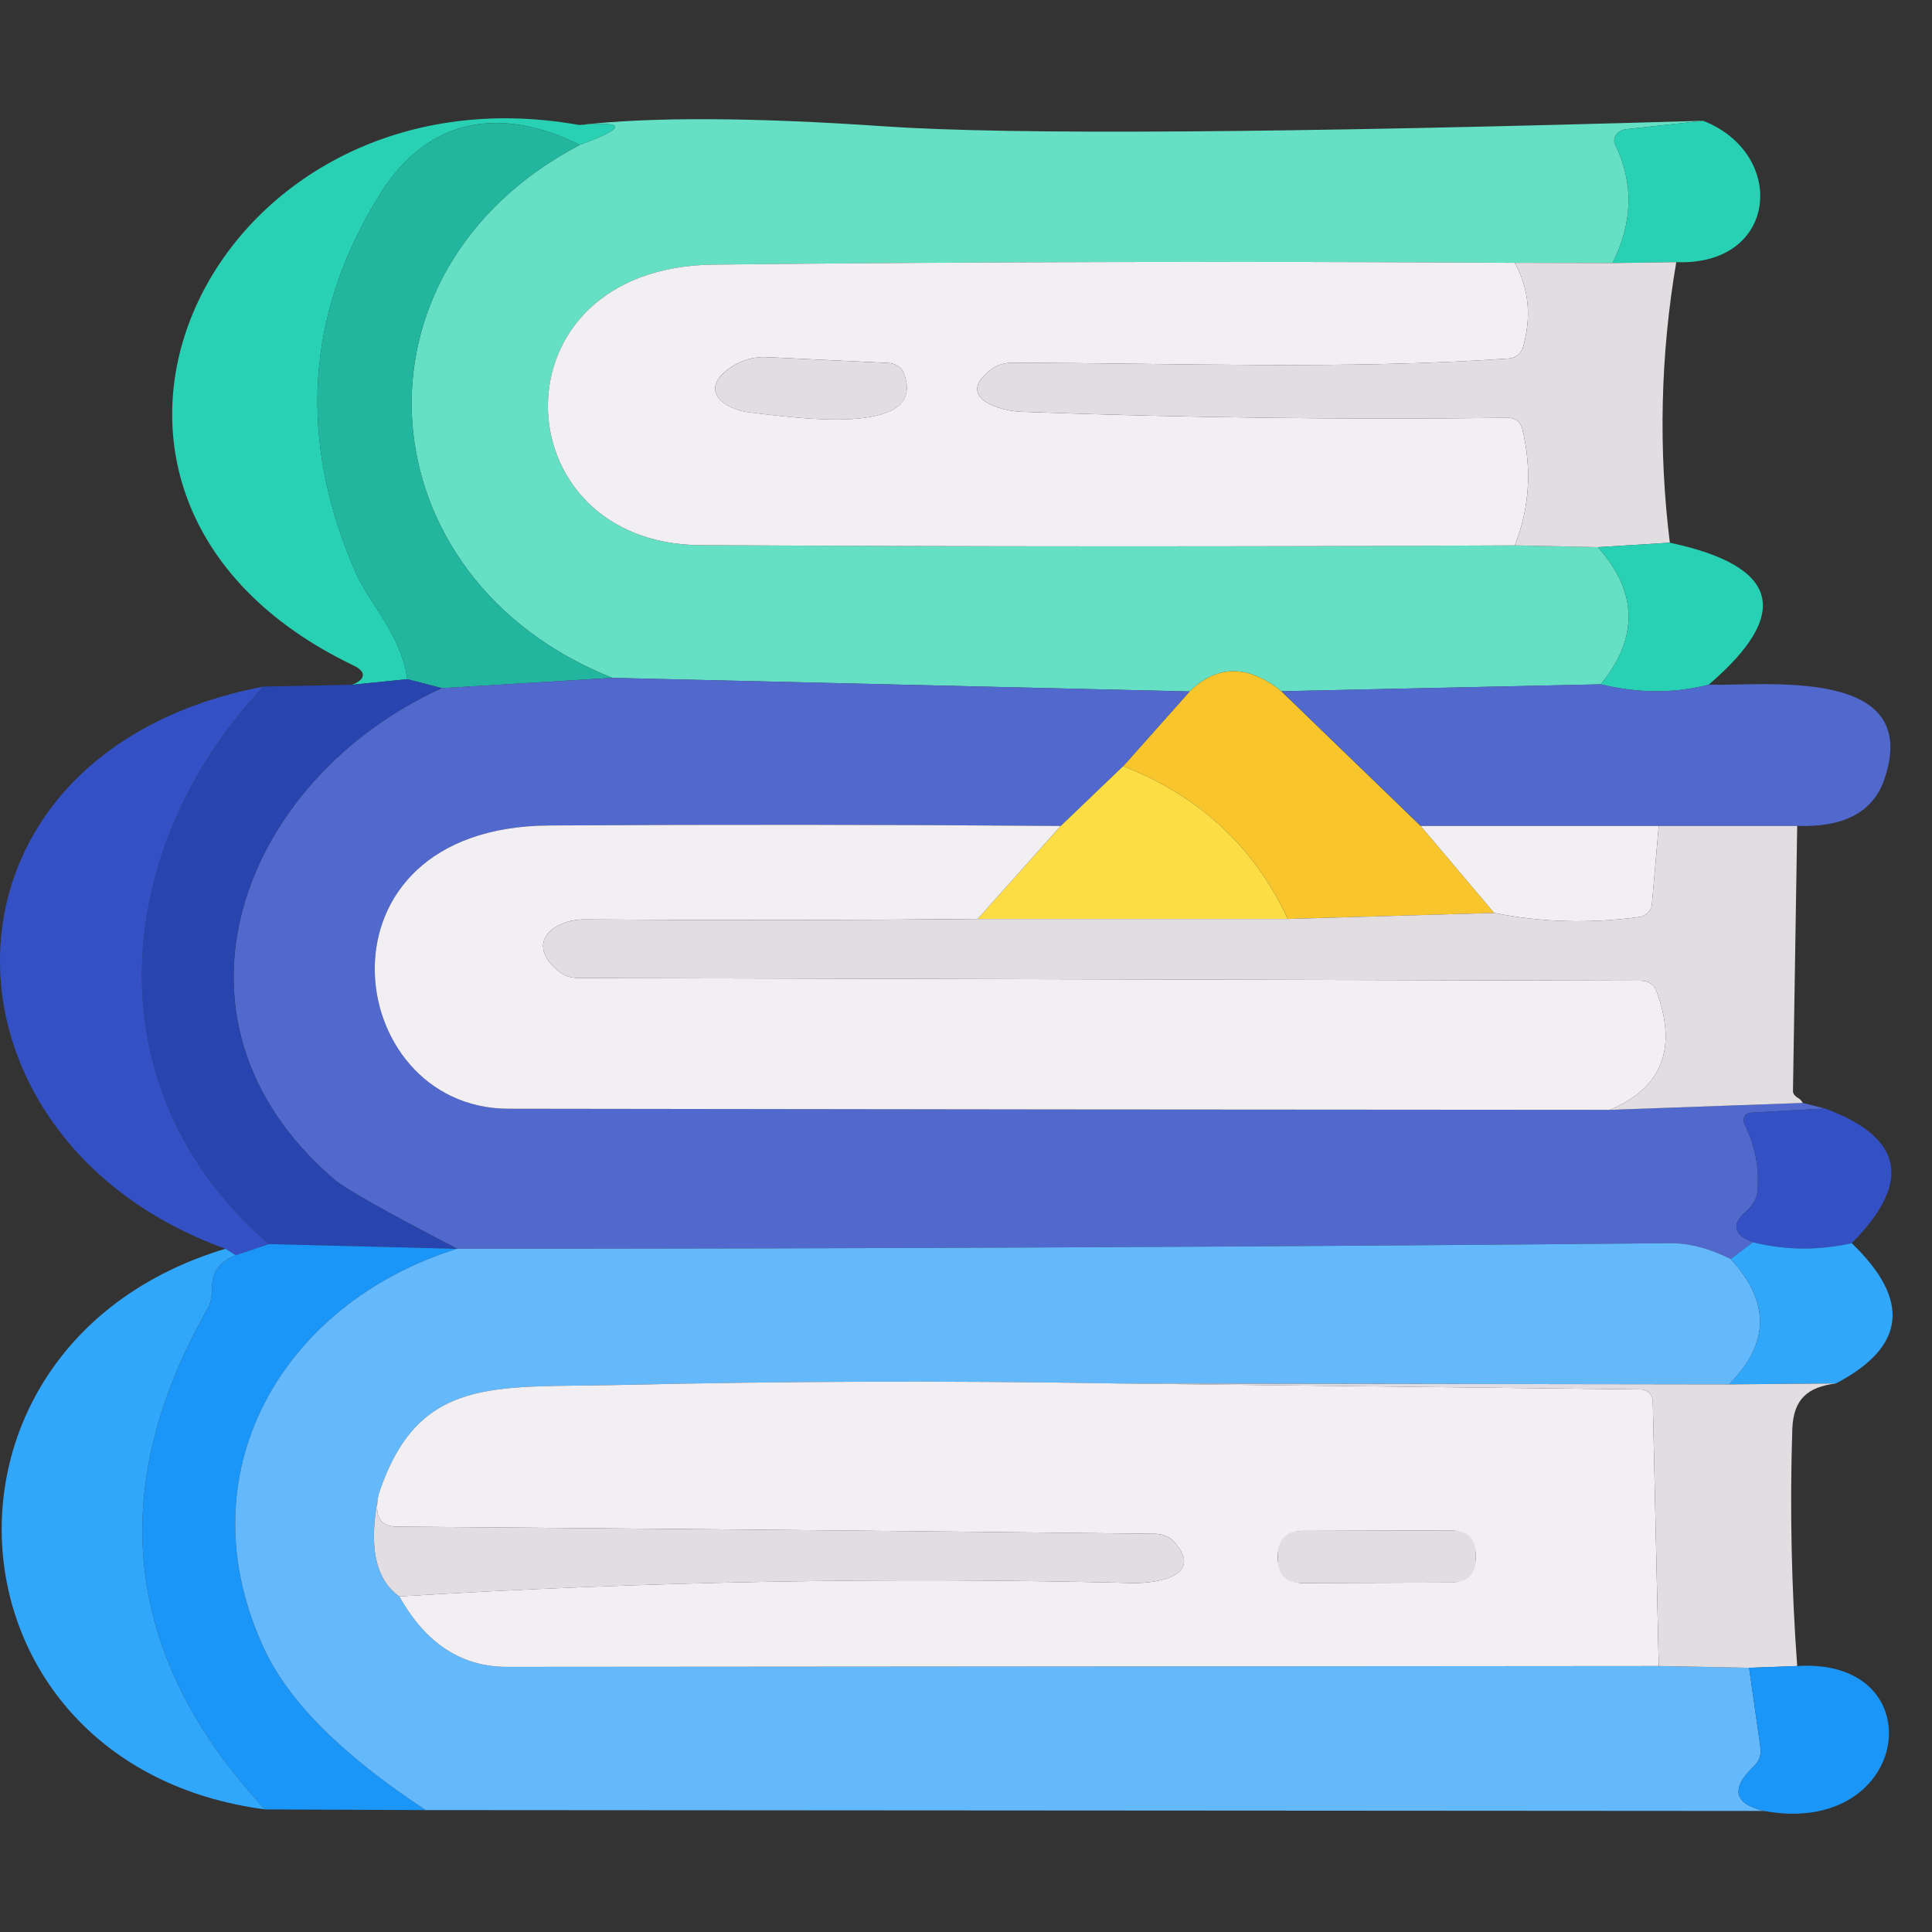 <svg width="49" height="49" viewBox="0 0 49 49" shape-rendering="geometricPrecision" xmlns="http://www.w3.org/2000/svg" xmlns:xlink="http://www.w3.org/1999/xlink"><rect x="0" y="0" width="49" height="49" fill="#333333" stroke="none"/><g id="frame-w9Kk-7"><g><g><path d="M32.753 0.04L30.793 0.255C30.694 0.266 30.605 0.318 30.547 0.399C30.494 0.47 30.485 0.565 30.523 0.645C30.998 1.611 30.976 2.612 30.456 3.649L27.978 3.643C21.205 3.602 14.432 3.617 7.66 3.688C1.975 3.751 2.245 10.775 7.329 10.804C14.216 10.841 21.099 10.843 27.978 10.809L30.085 10.854C31.099 11.99 31.124 13.149 30.158 14.333L22.057 14.508C21.211 13.83 20.436 13.831 19.732 14.514L5.093 14.169C-1.221 11.669 -1.856 3.858 4.267 0.651C5.465 0.21 5.461 0.042 4.256 0.148C6.076 -0.06 8.658 -0.049 12.002 0.182C15.2 0.4 22.117 0.353 32.753 0.04Z" shape-rendering="geometricPrecision" fill="#65E0C4" style="fill-rule:evenodd" transform="matrix(1 0 0 1 10.44 3.023)"></path></g><g><path d="M10.329 0.171C11.534 0.065 11.538 0.233 10.34 0.674C8.363 -0.304 6.492 -0.056 5.256 1.947C3.376 4.982 3.181 8.187 4.672 11.562C4.998 12.291 5.812 13.112 5.964 14.226L4.56 14.367C4.908 14.237 4.931 14.034 4.605 13.881C-4.361 9.588 0.965 -1.504 10.329 0.171Z" shape-rendering="geometricPrecision" fill="#28D1B3" style="fill-rule:evenodd" transform="matrix(1 0 0 1 4.367 3)"></path></g><g><path d="M6.657 0.555C0.534 3.762 1.169 11.573 7.483 14.073L3.157 14.334L2.281 14.107C2.129 12.993 1.315 12.173 0.989 11.443C-0.502 8.068 -0.307 4.864 1.573 1.828C2.809 -0.174 4.68 -0.423 6.657 0.555Z" shape-rendering="geometricPrecision" fill="#22B69F" style="fill-rule:evenodd" transform="matrix(1 0 0 1 8.05 3.119)"></path></g><g><path d="M2.298 0C4.438 0.837 4.207 3.688 1.618 3.586L0 3.609C0.52 2.572 0.543 1.571 0.067 0.605C0.029 0.525 0.039 0.43 0.092 0.359C0.15 0.278 0.239 0.226 0.337 0.215L2.298 0Z" shape-rendering="geometricPrecision" fill="#28D1B3" style="fill-rule:evenodd" transform="matrix(1 0 0 1 40.896 3.063)"></path></g><g><path d="M24.522 0.023C24.882 0.675 24.951 1.39 24.73 2.166C24.681 2.327 24.537 2.44 24.37 2.449C20.264 2.738 15.832 2.562 11.776 2.557C11.576 2.557 11.394 2.613 11.259 2.715C10.293 3.433 11.456 3.784 12.012 3.801C16.113 3.952 20.227 4.003 24.354 3.954C24.523 3.951 24.672 4.066 24.713 4.231C24.96 5.26 24.896 6.246 24.522 7.189C17.642 7.223 10.759 7.221 3.873 7.183C-1.211 7.155 -1.481 0.13 4.204 0.068C10.976 -0.004 17.749 -0.019 24.522 0.023ZM5.552 2.415C5.245 2.4 4.941 2.481 4.681 2.647C3.766 3.235 4.457 3.744 5.131 3.818C6.181 3.937 9.658 4.474 9.029 2.828C8.974 2.674 8.816 2.569 8.63 2.562L5.552 2.415Z" shape-rendering="geometricPrecision" fill="#F1EFF2" style="fill-rule:evenodd" transform="matrix(1 0 0 1 13.896 6.643)"></path></g><g><path d="M13.634 0.017L16.111 0.023L17.729 0C17.328 2.351 17.273 4.748 17.566 7.115L15.74 7.228L13.634 7.183C14.008 6.24 14.072 5.254 13.825 4.225C13.783 4.06 13.634 3.945 13.465 3.948C9.351 3.997 5.236 3.946 1.124 3.795C0.568 3.778 -0.595 3.428 0.371 2.709C0.505 2.607 0.687 2.551 0.888 2.551C4.944 2.557 9.376 2.732 13.482 2.443C13.649 2.434 13.792 2.321 13.842 2.161C14.062 1.384 13.993 0.669 13.634 0.017Z" shape-rendering="geometricPrecision" fill="#E1DDE1" style="fill-rule:evenodd" transform="matrix(1 0 0 1 24.785 6.649)"></path></g><g><path d="M0 0.113L1.826 0C4.601 0.592 4.928 1.793 2.809 3.603C1.936 3.825 1.024 3.822 0.073 3.592C1.039 2.408 1.015 1.248 0 0.113Z" shape-rendering="geometricPrecision" fill="#28D1B3" style="fill-rule:evenodd" transform="matrix(1 0 0 1 40.525 13.764)"></path></g><g><path d="M4.011 0.508L7.544 3.924L9.409 6.13L4.174 6.282C3.327 4.457 1.936 3.166 0 2.408L1.685 0.513C2.389 -0.169 3.164 -0.171 4.011 0.508Z" shape-rendering="geometricPrecision" fill="#F8C52D" style="fill-rule:evenodd" transform="matrix(1 0 0 1 28.487 17.024)"></path></g><g><path d="M9.607 0L24.246 0.345L22.561 2.24L20.976 3.756C16.654 3.722 12.333 3.718 8.011 3.744C1.827 3.778 2.725 10.916 6.967 10.928C16.261 10.943 25.573 10.952 34.902 10.956L39.795 10.78L40.357 10.922L38.464 11.029C38.401 11.034 38.345 11.071 38.317 11.128C38.288 11.188 38.288 11.258 38.317 11.318C38.602 11.899 38.708 12.487 38.638 13.082C38.616 13.231 38.517 13.389 38.362 13.524C37.98 13.859 38.036 14.123 38.531 14.315L37.969 14.74C37.43 14.468 36.915 14.334 36.425 14.338C26.174 14.432 15.922 14.479 5.669 14.479C3.864 13.544 2.817 12.952 2.529 12.703C-2.184 8.631 0.243 2.545 5.281 0.26L9.607 0Z" shape-rendering="geometricPrecision" fill="#5169CC" style="fill-rule:evenodd" transform="matrix(1 0 0 1 5.926 17.192)"></path></g><g><path d="M5.329 0.141L6.733 0L7.609 0.226C2.57 2.511 0.144 8.597 4.857 12.669C5.145 12.918 6.191 13.511 7.997 14.445L3.222 14.327C-1.356 10.373 -0.738 4.231 3.082 0.187L5.329 0.141Z" shape-rendering="geometricPrecision" fill="#2844AE" style="fill-rule:evenodd" transform="matrix(1 0 0 1 3.598 17.226)"></path></g><g><path d="M6.68 0C2.86 4.044 2.242 10.187 6.82 14.14L5.978 14.423L5.719 14.259C-2.021 11.47 -2.1 1.685 6.68 0Z" shape-rendering="geometricPrecision" fill="#3351C5" style="fill-rule:evenodd" transform="matrix(1 0 0 1 -0 17.413)"></path></g><g><path d="M8.1 0.004C9.051 0.235 9.963 0.238 10.836 0.016C12.246 0.05 16.285 -0.465 15.291 2.42C15.006 3.245 14.27 3.637 13.083 3.596L3.533 3.596L0 0.18L8.1 0.004Z" shape-rendering="geometricPrecision" fill="#5169CC" style="fill-rule:evenodd" transform="matrix(1 0 0 1 32.498 17.351)"></path></g><g><path d="M3.691 0C5.626 0.758 7.018 2.049 7.864 3.874L0 3.874L2.107 1.516L3.691 0Z" shape-rendering="geometricPrecision" fill="#FDDD44" style="fill-rule:evenodd" transform="matrix(1 0 0 1 24.796 19.432)"></path></g><g><path d="M17.397 0.029L15.291 2.387C11.976 2.421 8.66 2.425 5.342 2.399C4.528 2.393 3.781 3.004 4.674 3.722C4.804 3.828 4.983 3.886 5.179 3.886L32.115 3.954C32.291 3.954 32.445 4.055 32.503 4.209C33.045 5.668 32.652 6.675 31.323 7.229C21.994 7.225 12.682 7.216 3.388 7.201C-0.854 7.189 -1.752 0.051 4.432 0.017C8.754 -0.009 13.075 -0.005 17.397 0.029ZM26.526 0.029L32.564 0.029L32.39 2.025C32.377 2.187 32.231 2.32 32.042 2.342C30.787 2.508 29.57 2.472 28.391 2.235L26.526 0.029Z" shape-rendering="geometricPrecision" fill="#F1EFF2" style="fill-rule:evenodd" transform="matrix(1 0 0 1 9.505 20.919)"></path></g><g><path d="M28.296 0L31.807 0L31.7 6.725C31.696 6.787 31.752 6.859 31.84 6.906C31.885 6.933 31.92 6.972 31.947 7.025L27.054 7.2C28.383 6.646 28.776 5.639 28.234 4.18C28.17 4.022 28.015 3.92 27.846 3.925L0.911 3.857C0.714 3.857 0.535 3.8 0.405 3.693C-0.488 2.975 0.259 2.364 1.074 2.37C4.391 2.396 7.708 2.393 11.022 2.359L18.886 2.359L24.122 2.206C25.302 2.443 26.518 2.479 27.773 2.313C27.962 2.291 28.108 2.158 28.121 1.997L28.296 0Z" shape-rendering="geometricPrecision" fill="#E1DDE1" style="fill-rule:evenodd" transform="matrix(1 0 0 1 13.774 20.948)"></path></g><g><path d="M2.244 0C4.236 0.731 4.463 1.87 2.924 3.416C2.098 3.605 1.24 3.597 0.418 3.394C-0.076 3.201 -0.132 2.937 0.25 2.602C0.405 2.468 0.504 2.309 0.525 2.161C0.596 1.565 0.489 0.977 0.205 0.396C0.176 0.336 0.176 0.266 0.205 0.206C0.232 0.15 0.288 0.112 0.351 0.107L2.244 0Z" shape-rendering="geometricPrecision" fill="#3351C5" style="fill-rule:evenodd" transform="matrix(1 0 0 1 44.039 28.114)"></path></g><g><path d="M3.211 0L7.986 0.119C3.542 1.499 1.009 5.826 3.098 10.283C3.724 11.617 5.087 12.975 7.188 14.355L3.11 14.338C-0.478 10.469 -0.961 6.233 1.66 1.629C1.733 1.501 1.77 1.314 1.767 1.097C1.763 0.713 1.964 0.441 2.368 0.283L3.211 0Z" shape-rendering="geometricPrecision" fill="#1A96F9" style="fill-rule:evenodd" transform="matrix(1 0 0 1 3.61 31.553)"></path></g><g><path d="M37.931 0.402C38.934 1.492 38.919 2.551 37.886 3.58L22.342 3.558C18.124 3.486 13.904 3.499 9.686 3.597C6.585 3.671 4.636 3.348 3.642 6.363C3.372 7.657 3.546 8.522 4.164 8.959C4.831 10.151 5.741 10.746 6.894 10.746L36.105 10.724L38.397 10.769L38.684 12.788C38.712 12.959 38.656 13.133 38.532 13.252C37.921 13.829 38.001 14.212 38.773 14.4L4.833 14.378C2.732 12.998 1.369 11.64 0.743 10.305C-1.346 5.848 1.187 1.522 5.631 0.141C15.884 0.141 26.136 0.095 36.386 8.52856e-05C36.876 -0.004 37.391 0.13 37.931 0.402Z" shape-rendering="geometricPrecision" fill="#63B9FC" style="fill-rule:evenodd" transform="matrix(1 0 0 1 5.965 31.53)"></path></g><g><path d="M44.414 -4.35838e-08C45.246 0.204 46.081 0.211 46.92 0.023C48.425 1.467 48.292 2.653 46.521 3.58L43.808 3.603C44.842 2.573 44.856 1.514 43.853 0.424L44.414 -4.35838e-08ZM5.677 0.164L5.935 0.328C5.531 0.486 5.33 0.758 5.334 1.143C5.338 1.36 5.3 1.546 5.227 1.674C2.606 6.278 3.089 10.515 6.677 14.383C-1.665 13.286 -2.407 2.59 5.677 0.164Z" shape-rendering="geometricPrecision" fill="#30A7FB" style="fill-rule:evenodd" transform="matrix(1 0 0 1 0.043 31.507)"></path></g><g><path d="M18.743 0.045L32.05 0.198C32.211 0.198 32.345 0.325 32.354 0.487L32.505 7.212L3.295 7.234C2.141 7.234 1.231 6.639 0.565 5.447C6.76 5.066 12.97 4.953 19.175 5.108C19.726 5.119 21.006 4.949 20.214 4.061C20.1 3.935 19.922 3.861 19.726 3.858C13.312 3.786 6.899 3.726 0.486 3.677C0.066 3.673 -0.081 3.398 0.042 2.851C1.036 -0.164 2.986 0.158 6.087 0.085C10.305 -0.013 14.524 -0.026 18.743 0.045ZM27.865 4.397C27.865 4.231 27.798 4.071 27.681 3.954C27.564 3.837 27.405 3.771 27.239 3.772L23.465 3.785C23.299 3.786 23.141 3.852 23.024 3.97C22.907 4.089 22.842 4.249 22.843 4.415L22.843 4.483C22.843 4.65 22.91 4.809 23.027 4.927C23.145 5.044 23.304 5.109 23.469 5.109L27.244 5.095C27.409 5.094 27.568 5.028 27.684 4.91C27.801 4.791 27.866 4.631 27.865 4.465L27.865 4.397Z" shape-rendering="geometricPrecision" fill="#F1EFF2" style="fill-rule:evenodd" transform="matrix(1 0 0 1 9.564 35.042)"></path></g><g><path d="M18.823 -8.88178e-16L34.367 0.023L37.08 -8.88178e-16C36.366 0.09 36.001 0.39 35.973 1.159C35.909 3.163 35.951 5.168 36.097 7.166L34.878 7.211L32.586 7.166L32.434 0.441C32.425 0.279 32.292 0.152 32.131 0.153L18.823 -8.88178e-16ZM0.123 2.805C-0.001 3.352 0.147 3.627 0.567 3.631C6.974 3.68 13.387 3.74 19.806 3.812C20.003 3.816 20.18 3.89 20.295 4.016C21.087 4.904 19.806 5.073 19.256 5.062C13.05 4.908 6.841 5.021 0.645 5.402C0.027 4.964 -0.147 4.099 0.123 2.805Z" shape-rendering="geometricPrecision" fill="#E1DDE1" style="fill-rule:evenodd" transform="matrix(1 0 0 1 9.484 35.088)"></path></g><g><path d="M0.27 0.053L1.489 0.008C5.005 -0.213 4.387 4.369 0.646 3.684C-0.126 3.496 -0.206 3.113 0.405 2.536C0.529 2.416 0.585 2.243 0.556 2.072L0.27 0.053Z" shape-rendering="geometricPrecision" fill="#1A96F9" style="fill-rule:evenodd" transform="matrix(1 0 0 1 44.092 42.246)"></path></g><g><path d="M1.311 0.002L4.39 0.149C4.575 0.156 4.734 0.261 4.789 0.415C5.418 2.061 1.941 1.523 0.89 1.405C0.216 1.331 -0.475 0.822 0.441 0.234C0.7 0.067 1.004 -0.014 1.311 0.002Z" shape-rendering="geometricPrecision" fill="#E1DDE1" style="fill-rule:evenodd" transform="matrix(1 0 0 1 18.137 9.057)"></path></g><g><path d="M0.621 0.013L4.396 7.63676e-06C4.812 -0.001 5.021 0.207 5.022 0.626L5.022 0.693C5.024 1.112 4.817 1.322 4.401 1.324L0.626 1.337C0.21 1.338 0.002 1.13 0 0.711L7.55018e-06 0.643C-0.001 0.225 0.206 0.015 0.621 0.013Z" shape-rendering="geometricPrecision" fill="#E1DDE1" style="fill-rule:evenodd" transform="matrix(1 0 0 1 32.408 38.814)"></path></g></g></g></svg>
